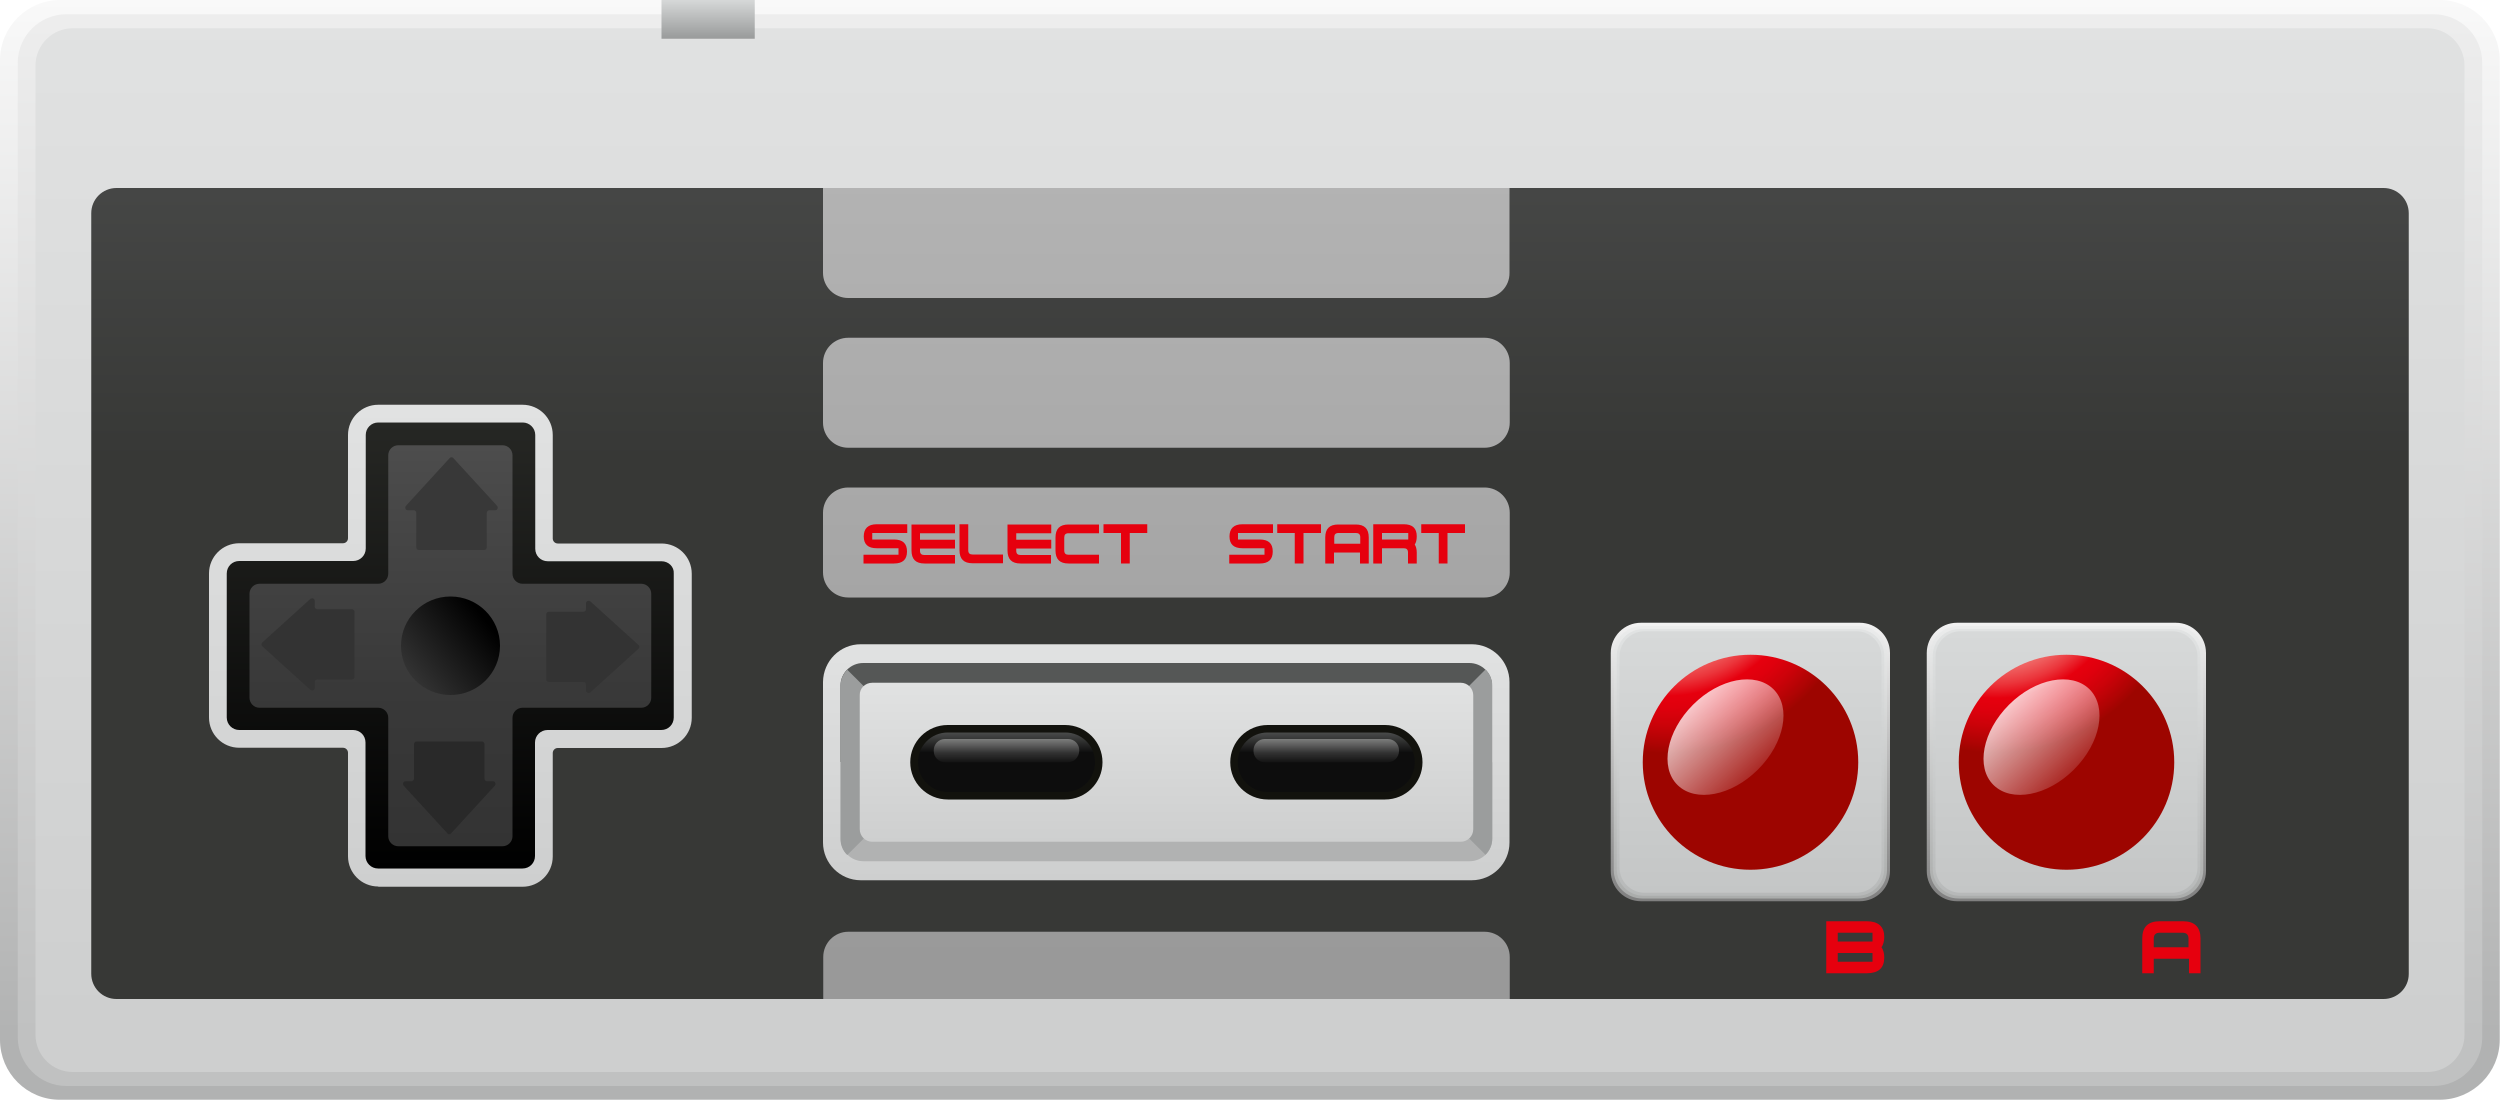 <?xml version="1.0" encoding="utf-8"?>
<!-- Generator: Adobe Illustrator 28.0.0, SVG Export Plug-In . SVG Version: 6.00 Build 0)  -->
<svg version="1.1" id="Layer_1" xmlns="http://www.w3.org/2000/svg" xmlns:xlink="http://www.w3.org/1999/xlink" x="0px" y="0px"
	 viewBox="0 0 1000 440" style="enable-background:new 0 0 1000 440;" xml:space="preserve">
<style type="text/css">
	.st0{fill:url(#SVGID_1_);}
	.st1{fill:url(#SVGID_00000042002654720341032390000000124013991122736268_);}
	.st2{fill:url(#SVGID_00000131350042951779802410000017811647457376325545_);}
	.st3{fill:url(#SVGID_00000180365667877792866410000018275779890574037950_);}
	.st4{fill:url(#SVGID_00000107558562995557424600000001625886925334644610_);}
	.st5{fill:url(#SVGID_00000052806430768845070550000017570988494333555603_);}
	.st6{fill:url(#SVGID_00000163779275316645762140000008550268340706845330_);}
	.st7{fill:url(#SVGID_00000119089609469106885640000016482069099620207526_);}
	.st8{fill:url(#SVGID_00000155865689583481740430000008797338302618128272_);}
	.st9{fill:#383838;}
	.st10{fill:#333333;}
	.st11{fill:#292929;}
	.st12{fill:url(#SVGID_00000160871790547745396550000005951738443031225272_);}
	.st13{fill:url(#SVGID_00000173153436745430693240000008180152584607953836_);}
	.st14{fill:url(#SVGID_00000155111347405878896780000006999801088465065137_);}
	.st15{fill:url(#SVGID_00000173160048678031974180000008783581339550165166_);}
	.st16{fill:url(#SVGID_00000026158456009523857740000011046220508217153935_);}
	.st17{fill:url(#SVGID_00000114758082826873306250000013837490536737699718_);}
	.st18{fill:url(#SVGID_00000013899476792741044450000007219601249147053719_);}
	.st19{fill:url(#SVGID_00000085967395683771686220000007629136953507546527_);}
	.st20{fill:url(#SVGID_00000026160336592362165170000007325372496711726500_);}
	.st21{fill:url(#SVGID_00000141418421892505475660000011556786908834781333_);}
	.st22{fill:url(#SVGID_00000070121027816456117070000014811646293886496394_);}
	.st23{fill:url(#SVGID_00000054237909887562794030000009215093861403533701_);}
	.st24{fill:#E6000E;}
	.st25{fill:url(#SVGID_00000159446272594129848900000002146271766046355623_);}
	.st26{fill:#555756;}
	.st27{fill:#B1B2B2;}
	.st28{fill:#9B9D9D;}
	.st29{fill:url(#SVGID_00000001624218529815708130000012644641800417374649_);}
	.st30{fill:#12120D;}
	.st31{fill:url(#SVGID_00000018225220131756782230000010447638682772857769_);}
	.st32{opacity:0.5;fill:url(#SVGID_00000107568780240477322050000001180197382820499881_);}
	.st33{fill:url(#SVGID_00000182508438567980194240000009462423313950153097_);}
	.st34{opacity:0.5;fill:url(#SVGID_00000057142590405943502640000012639549624269894062_);}
	.st35{fill:url(#SVGID_00000128443058181057912060000008030623780240119209_);}
	.st36{fill:url(#SVGID_00000107554593604453474000000015924568266099538353_);}
	.st37{fill:url(#SVGID_00000100343286246582478640000005356210993504392591_);}
	.st38{fill:url(#SVGID_00000029047730990609122320000001215460524266960299_);}
	.st39{display:none;}
	.st40{display:inline;fill-rule:evenodd;clip-rule:evenodd;fill:#E6000E;}
</style>
<g>
	<g>
		<linearGradient id="SVGID_1_" gradientUnits="userSpaceOnUse" x1="500" y1="-6.041" x2="500" y2="418.777">
			<stop  offset="0" style="stop-color:#FAFAFA"/>
			<stop  offset="1" style="stop-color:#B1B2B2"/>
		</linearGradient>
		<path class="st0" d="M0,415.9V24.1C0,10.8,10.8,0,24.1,0h951.7c13.3,0,24.1,10.8,24.1,24.1v391.7c0,13.3-10.8,24.1-24.1,24.1H24.1
			C10.8,440,0,429.2,0,415.9z"/>
		
			<linearGradient id="SVGID_00000039829845808466935910000006078597556387735229_" gradientUnits="userSpaceOnUse" x1="500" y1="-0.271" x2="500" y2="413.704">
			<stop  offset="0" style="stop-color:#EEEEEE"/>
			<stop  offset="1" style="stop-color:#C0C1C1"/>
		</linearGradient>
		<path style="fill:url(#SVGID_00000039829845808466935910000006078597556387735229_);" d="M7.1,414.8V25.2
			c0-10.8,8.7-19.5,19.5-19.5h946.8c10.8,0,19.5,8.7,19.5,19.5v389.7c0,10.8-8.7,19.5-19.5,19.5H26.6
			C15.8,434.4,7.1,425.6,7.1,414.8z"/>
		
			<linearGradient id="SVGID_00000157994291944374791340000001908486110234810779_" gradientUnits="userSpaceOnUse" x1="500" y1="5.499" x2="500" y2="408.629">
			<stop  offset="0" style="stop-color:#E1E2E2"/>
			<stop  offset="1" style="stop-color:#CECFCF"/>
		</linearGradient>
		<path style="fill:url(#SVGID_00000157994291944374791340000001908486110234810779_);" d="M970.9,428.8H29.1
			c-8.2,0-14.9-6.7-14.9-14.9V26.2c0-8.2,6.7-14.9,14.9-14.9h941.8c8.2,0,14.9,6.7,14.9,14.9v387.7
			C985.8,422.1,979.2,428.8,970.9,428.8z"/>
	</g>
	
		<linearGradient id="SVGID_00000090261004891209252640000007253912720074544030_" gradientUnits="userSpaceOnUse" x1="283.27" y1="-0.213" x2="283.27" y2="14.748">
		<stop  offset="0" style="stop-color:#D7D9D9"/>
		<stop  offset="1" style="stop-color:#9B9D9D"/>
	</linearGradient>
	<rect x="264.6" style="fill:url(#SVGID_00000090261004891209252640000007253912720074544030_);" width="37.3" height="15.5"/>
	
		<linearGradient id="SVGID_00000154407981447192490140000017284171402332824487_" gradientUnits="userSpaceOnUse" x1="500" y1="63.009" x2="500" y2="183.816">
		<stop  offset="0" style="stop-color:#474847"/>
		<stop  offset="1" style="stop-color:#373836"/>
	</linearGradient>
	<path style="fill:url(#SVGID_00000154407981447192490140000017284171402332824487_);" d="M953.4,399.6H46.6
		c-5.6,0-10.1-4.5-10.1-10.1V85.3c0-5.6,4.5-10.1,10.1-10.1h906.8c5.6,0,10.1,4.5,10.1,10.1v304.3
		C963.5,395.1,959,399.6,953.4,399.6z"/>
</g>
<linearGradient id="SVGID_00000027602606849137122110000010728297692703746221_" gradientUnits="userSpaceOnUse" x1="180.158" y1="161.986" x2="180.158" y2="354.601">
	<stop  offset="0" style="stop-color:#E1E2E2"/>
	<stop  offset="1" style="stop-color:#CECFCF"/>
</linearGradient>
<path style="fill:url(#SVGID_00000027602606849137122110000010728297692703746221_);" d="M151.3,354.6c-6.7,0-12.1-5.4-12.1-12.1
	v-41.4c0-1.1-0.9-2-2-2H95.7c-6.7,0-12.1-5.4-12.1-12.1v-57.6c0-6.7,5.4-12.1,12.1-12.1h41.5c1.1,0,2-0.9,2-2V174
	c0-6.7,5.4-12.1,12.1-12.1H209c6.7,0,12.1,5.4,12.1,12.1v41.4c0,1.1,0.9,2,2,2h41.5c6.7,0,12.1,5.4,12.1,12.1v57.6
	c0,6.7-5.4,12.1-12.1,12.1h-41.5c-1.1,0-2,0.9-2,2v41.4c0,6.7-5.4,12.1-12.1,12.1H151.3z"/>
<linearGradient id="SVGID_00000109737912298672259460000006113298339657621433_" gradientUnits="userSpaceOnUse" x1="180.158" y1="169.018" x2="180.158" y2="347.569">
	<stop  offset="0" style="stop-color:#262724"/>
	<stop  offset="1" style="stop-color:#000000"/>
</linearGradient>
<path style="fill:url(#SVGID_00000109737912298672259460000006113298339657621433_);" d="M264.6,224.5h-45.5c-2.8,0-5-2.2-5-5V174
	c0-2.8-2.3-5-5-5h-57.8c-2.8,0-5,2.2-5,5v45.4c0,2.8-2.3,5-5,5H95.7c-2.8,0-5,2.2-5,5v57.6c0,2.8,2.3,5,5,5h45.5c2.8,0,5,2.2,5,5
	v45.4c0,2.8,2.3,5,5,5H209c2.8,0,5-2.2,5-5v-45.4c0-2.8,2.3-5,5-5h45.5c2.8,0,5-2.2,5-5v-57.6C269.7,226.7,267.4,224.5,264.6,224.5z
	"/>
<linearGradient id="SVGID_00000035504279722431672060000006173273115138314127_" gradientUnits="userSpaceOnUse" x1="180.158" y1="178.059" x2="180.158" y2="338.528">
	<stop  offset="0" style="stop-color:#4D4D4D"/>
	<stop  offset="8.115613e-02" style="stop-color:#4A4A4A"/>
	<stop  offset="0.606" style="stop-color:#393939"/>
	<stop  offset="1" style="stop-color:#333333"/>
</linearGradient>
<path style="fill:url(#SVGID_00000035504279722431672060000006173273115138314127_);" d="M155.3,334.5v-47.4c0-2.2-1.8-4-4-4h-47.5
	c-2.2,0-4-1.8-4-4v-41.6c0-2.2,1.8-4,4-4h47.5c2.2,0,4-1.8,4-4v-47.4c0-2.2,1.8-4,4-4H201c2.2,0,4,1.8,4,4v47.4c0,2.2,1.8,4,4,4
	h47.5c2.2,0,4,1.8,4,4v41.6c0,2.2-1.8,4-4,4H209c-2.2,0-4,1.8-4,4v47.4c0,2.2-1.8,4-4,4h-41.7C157.1,338.5,155.3,336.7,155.3,334.5z
	"/>
<linearGradient id="SVGID_00000164473738589605874680000017475707272616909961_" gradientUnits="userSpaceOnUse" x1="164.654" y1="270.911" x2="193.626" y2="247.333">
	<stop  offset="0" style="stop-color:#333333"/>
	<stop  offset="1" style="stop-color:#000000"/>
</linearGradient>
<ellipse style="fill:url(#SVGID_00000164473738589605874680000017475707272616909961_);" cx="180.2" cy="258.3" rx="19.8" ry="19.7"/>
<path class="st9" d="M179.9,183.2l-17.5,19.1c-0.6,0.7-0.2,1.8,0.7,1.8h2.4c0.6,0,1,0.5,1,1.1v13.7c0,0.6,0.5,1.1,1,1.1h26.2
	c0.6,0,1-0.5,1-1.1v-13.7c0-0.6,0.5-1.1,1-1.1h2.4c0.9,0,1.3-1.1,0.7-1.8l-17.5-19.1C181,182.8,180.3,182.8,179.9,183.2z"/>
<path class="st10" d="M104.9,258.5l19.2,17.4c0.7,0.6,1.8,0.2,1.8-0.7v-2.4c0-0.6,0.5-1,1.1-1h13.7c0.6,0,1.1-0.4,1.1-1v-26.1
	c0-0.6-0.5-1-1.1-1H127c-0.6,0-1.1-0.4-1.1-1v-2.4c0-0.9-1.1-1.3-1.8-0.7l-19.2,17.4C104.5,257.5,104.5,258.1,104.9,258.5z"/>
<path class="st11" d="M180.4,333.4l17.5-19.1c0.6-0.7,0.2-1.8-0.7-1.8h-2.4c-0.6,0-1-0.5-1-1.1v-13.7c0-0.6-0.5-1.1-1-1.1h-26.2
	c-0.6,0-1,0.5-1,1.1v13.7c0,0.6-0.5,1.1-1,1.1h-2.4c-0.9,0-1.3,1.1-0.7,1.8l17.5,19.1C179.3,333.8,180,333.8,180.4,333.4z"/>
<path class="st10" d="M255.4,258l-19.2-17.4c-0.7-0.6-1.8-0.2-1.8,0.7v2.4c0,0.6-0.5,1-1.1,1h-13.7c-0.6,0-1.1,0.4-1.1,1v26.1
	c0,0.6,0.5,1,1.1,1h13.7c0.6,0,1.1,0.4,1.1,1v2.4c0,0.9,1.1,1.3,1.8,0.7l19.2-17.4C255.9,259.1,255.9,258.4,255.4,258z"/>
<g>
	
		<linearGradient id="SVGID_00000144320955788242825140000011587779201936198299_" gradientUnits="userSpaceOnUse" x1="700.188" y1="249.218" x2="700.188" y2="360.532">
		<stop  offset="0" style="stop-color:#F2F2F2"/>
		<stop  offset="1" style="stop-color:#808080"/>
	</linearGradient>
	<path style="fill:url(#SVGID_00000144320955788242825140000011587779201936198299_);" d="M743.9,360.5h-87.5
		c-6.7,0-12.1-5.4-12.1-12.1v-87.2c0-6.7,5.4-12.1,12.1-12.1h87.5c6.7,0,12.1,5.4,12.1,12.1v87.2C756,355.1,750.6,360.5,743.9,360.5
		z"/>
	
		<linearGradient id="SVGID_00000157998769911112649190000014880322339820941192_" gradientUnits="userSpaceOnUse" x1="700.188" y1="250.358" x2="700.188" y2="359.392">
		<stop  offset="0" style="stop-color:#EBECEC"/>
		<stop  offset="1" style="stop-color:#AAACAB"/>
	</linearGradient>
	<path style="fill:url(#SVGID_00000157998769911112649190000014880322339820941192_);" d="M743.4,359.4h-86.5
		c-6.3,0-11.4-5.1-11.4-11.4v-86.2c0-6.3,5.1-11.4,11.4-11.4h86.5c6.3,0,11.4,5.1,11.4,11.4V348
		C754.8,354.3,749.7,359.4,743.4,359.4z"/>
	
		<linearGradient id="SVGID_00000157997689290666641450000013555567290093083319_" gradientUnits="userSpaceOnUse" x1="700.188" y1="251.498" x2="700.188" y2="358.252">
		<stop  offset="0" style="stop-color:#E1E3E3"/>
		<stop  offset="1" style="stop-color:#B7B9B9"/>
	</linearGradient>
	<path style="fill:url(#SVGID_00000157997689290666641450000013555567290093083319_);" d="M743,358.3h-85.6
		c-5.9,0-10.7-4.8-10.7-10.7v-85.3c0-5.9,4.8-10.7,10.7-10.7H743c5.9,0,10.7,4.8,10.7,10.7v85.3C753.7,353.4,748.9,358.3,743,358.3z
		"/>
	
		<linearGradient id="SVGID_00000050638982062025030590000001434862411533169293_" gradientUnits="userSpaceOnUse" x1="700.188" y1="252.637" x2="700.188" y2="357.113">
		<stop  offset="0" style="stop-color:#D7D9D9"/>
		<stop  offset="1" style="stop-color:#C4C6C6"/>
	</linearGradient>
	<path style="fill:url(#SVGID_00000050638982062025030590000001434862411533169293_);" d="M742.5,357.1h-84.6
		c-5.6,0-10.1-4.5-10.1-10.1v-84.4c0-5.6,4.5-10.1,10.1-10.1h84.6c5.6,0,10.1,4.5,10.1,10.1v84.4
		C752.6,352.6,748.1,357.1,742.5,357.1z"/>
</g>
<radialGradient id="SVGID_00000169545011167333556830000008331617592213895863_" cx="666.808" cy="222.021" r="79.235" gradientUnits="userSpaceOnUse">
	<stop  offset="0" style="stop-color:#FAD4C2"/>
	<stop  offset="0.136" style="stop-color:#FAD1BF"/>
	<stop  offset="0.237" style="stop-color:#F9C8B7"/>
	<stop  offset="0.327" style="stop-color:#F7B7AA"/>
	<stop  offset="0.41" style="stop-color:#F5A196"/>
	<stop  offset="0.489" style="stop-color:#F2837E"/>
	<stop  offset="0.564" style="stop-color:#EF5F5F"/>
	<stop  offset="0.637" style="stop-color:#EB353B"/>
	<stop  offset="0.706" style="stop-color:#E60412"/>
	<stop  offset="0.711" style="stop-color:#E6000E"/>
	<stop  offset="0.77" style="stop-color:#DF000D"/>
	<stop  offset="0.858" style="stop-color:#CB0209"/>
	<stop  offset="0.962" style="stop-color:#AB0403"/>
	<stop  offset="1" style="stop-color:#9D0500"/>
</radialGradient>
<ellipse style="fill:url(#SVGID_00000169545011167333556830000008331617592213895863_);" cx="700.2" cy="304.9" rx="43.1" ry="43"/>
<linearGradient id="SVGID_00000120517926613801861620000010365567153858154114_" gradientUnits="userSpaceOnUse" x1="668.495" y1="272.511" x2="708.962" y2="314.277">
	<stop  offset="0" style="stop-color:#FFFFFF"/>
	<stop  offset="1" style="stop-color:#FFFFFF;stop-opacity:0"/>
</linearGradient>
<path style="fill:url(#SVGID_00000120517926613801861620000010365567153858154114_);" d="M709.4,275.7c7.2,7.2,4.4,21.5-6.2,32.1
	c-10.6,10.6-25,13.3-32.2,6.2s-4.4-21.5,6.2-32.1C687.8,271.3,702.2,268.6,709.4,275.7z"/>
<g>
	
		<linearGradient id="SVGID_00000154421262767255651450000014069423942436462977_" gradientUnits="userSpaceOnUse" x1="826.605" y1="249.218" x2="826.605" y2="360.532">
		<stop  offset="0" style="stop-color:#F2F2F2"/>
		<stop  offset="1" style="stop-color:#808080"/>
	</linearGradient>
	<path style="fill:url(#SVGID_00000154421262767255651450000014069423942436462977_);" d="M870.3,360.5h-87.5
		c-6.7,0-12.1-5.4-12.1-12.1v-87.2c0-6.7,5.4-12.1,12.1-12.1h87.5c6.7,0,12.1,5.4,12.1,12.1v87.2C882.4,355.1,877,360.5,870.3,360.5
		z"/>
	
		<linearGradient id="SVGID_00000008863961214934865680000005032930546999097998_" gradientUnits="userSpaceOnUse" x1="826.605" y1="250.358" x2="826.605" y2="359.392">
		<stop  offset="0" style="stop-color:#EBECEC"/>
		<stop  offset="1" style="stop-color:#AAACAB"/>
	</linearGradient>
	<path style="fill:url(#SVGID_00000008863961214934865680000005032930546999097998_);" d="M869.9,359.4h-86.5
		c-6.3,0-11.4-5.1-11.4-11.4v-86.2c0-6.3,5.1-11.4,11.4-11.4h86.5c6.3,0,11.4,5.1,11.4,11.4V348
		C881.3,354.3,876.2,359.4,869.9,359.4z"/>
	
		<linearGradient id="SVGID_00000066511286539619714580000003674202631296032168_" gradientUnits="userSpaceOnUse" x1="826.605" y1="251.498" x2="826.605" y2="358.252">
		<stop  offset="0" style="stop-color:#E1E3E3"/>
		<stop  offset="1" style="stop-color:#B7B9B9"/>
	</linearGradient>
	<path style="fill:url(#SVGID_00000066511286539619714580000003674202631296032168_);" d="M869.4,358.3h-85.6
		c-5.9,0-10.7-4.8-10.7-10.7v-85.3c0-5.9,4.8-10.7,10.7-10.7h85.6c5.9,0,10.7,4.8,10.7,10.7v85.3
		C880.1,353.4,875.3,358.3,869.4,358.3z"/>
	
		<linearGradient id="SVGID_00000031886607880022084420000011383900251991505058_" gradientUnits="userSpaceOnUse" x1="826.605" y1="252.637" x2="826.605" y2="357.113">
		<stop  offset="0" style="stop-color:#D7D9D9"/>
		<stop  offset="1" style="stop-color:#C4C6C6"/>
	</linearGradient>
	<path style="fill:url(#SVGID_00000031886607880022084420000011383900251991505058_);" d="M868.9,357.1h-84.6
		c-5.6,0-10.1-4.5-10.1-10.1v-84.4c0-5.6,4.5-10.1,10.1-10.1h84.6c5.6,0,10.1,4.5,10.1,10.1v84.4C879,352.6,874.5,357.1,868.9,357.1
		z"/>
</g>
<radialGradient id="SVGID_00000059988034244590033460000000490108410936572060_" cx="798.043" cy="225.34" r="75.771" gradientUnits="userSpaceOnUse">
	<stop  offset="0" style="stop-color:#FAD4C2"/>
	<stop  offset="0.136" style="stop-color:#FAD1BF"/>
	<stop  offset="0.237" style="stop-color:#F9C8B7"/>
	<stop  offset="0.327" style="stop-color:#F7B7AA"/>
	<stop  offset="0.41" style="stop-color:#F5A196"/>
	<stop  offset="0.489" style="stop-color:#F2837E"/>
	<stop  offset="0.564" style="stop-color:#EF5F5F"/>
	<stop  offset="0.637" style="stop-color:#EB353B"/>
	<stop  offset="0.706" style="stop-color:#E60412"/>
	<stop  offset="0.711" style="stop-color:#E6000E"/>
	<stop  offset="0.77" style="stop-color:#DF000D"/>
	<stop  offset="0.858" style="stop-color:#CB0209"/>
	<stop  offset="0.962" style="stop-color:#AB0403"/>
	<stop  offset="1" style="stop-color:#9D0500"/>
</radialGradient>
<ellipse style="fill:url(#SVGID_00000059988034244590033460000000490108410936572060_);" cx="826.6" cy="304.9" rx="43.1" ry="43"/>
<linearGradient id="SVGID_00000034077016110232203530000013989027439515115915_" gradientUnits="userSpaceOnUse" x1="794.912" y1="272.511" x2="835.379" y2="314.277">
	<stop  offset="0" style="stop-color:#FFFFFF"/>
	<stop  offset="1" style="stop-color:#FFFFFF;stop-opacity:0"/>
</linearGradient>
<path style="fill:url(#SVGID_00000034077016110232203530000013989027439515115915_);" d="M835.8,275.7c7.2,7.2,4.4,21.5-6.2,32.1
	c-10.6,10.6-25,13.3-32.2,6.2s-4.4-21.5,6.2-32.1C814.2,271.3,828.6,268.6,835.8,275.7z"/>
<g>
	<path class="st24" d="M861.5,383.5v5.8h-4.6v-13.9c0-4.6,2.3-6.9,7-6.9h9.3c4.6,0,7,2.3,7,6.9v13.9h-4.6v-5.8H861.5z M875.4,378.9
		v-3.5c0-1.5-0.8-2.3-2.3-2.3h-9.3c-1.5,0-2.3,0.8-2.3,2.3v3.5H875.4z"/>
</g>
<g>
	<path class="st24" d="M730.5,389.3v-20.8h16.2c4.6,0,7,2.1,7,6.3c0,1.7-0.4,3.1-1.1,4.1c0.7,1,1.1,2.4,1.1,4.1c0,4.2-2.3,6.3-7,6.3
		H730.5z M735.1,376.6H749v-3.5h-13.9V376.6z M735.1,384.7H749v-3.5h-13.9V384.7z"/>
</g>
<g>
	
		<linearGradient id="SVGID_00000060744303307179886250000004009003338811556737_" gradientUnits="userSpaceOnUse" x1="466.553" y1="257.682" x2="466.553" y2="352.068">
		<stop  offset="0" style="stop-color:#E1E2E2"/>
		<stop  offset="1" style="stop-color:#CECFCF"/>
	</linearGradient>
	<path style="fill:url(#SVGID_00000060744303307179886250000004009003338811556737_);" d="M344.3,257.7h244.4
		c8.3,0,15.1,6.8,15.1,15.1V337c0,8.3-6.8,15.1-15.1,15.1H344.3c-8.3,0-15.1-6.8-15.1-15.1v-64.2C329.3,264.4,336,257.7,344.3,257.7
		z"/>
	<path class="st26" d="M596.8,274.2c0-5-4.1-9-9.1-9H345.3c-5,0-9.1,4-9.1,9v30.6h260.5V274.2z"/>
	<path class="st27" d="M336.3,304.9v30.6c0,5,4.1,9,9.1,9h242.4c5,0,9.1-4,9.1-9v-30.6H336.3z"/>
	<path class="st28" d="M358.4,287.3l-19.5-19.4c-1.6,1.6-2.7,3.9-2.7,6.4v61.3c0,2.5,1,4.8,2.7,6.4l19.5-19.4V287.3z"/>
	<path class="st28" d="M574.7,287.3v35.2l19.5,19.4c1.6-1.6,2.7-3.9,2.7-6.4v-61.3c0-2.5-1-4.8-2.7-6.4L574.7,287.3z"/>
	
		<linearGradient id="SVGID_00000000182463910855022160000001698481344444886958_" gradientUnits="userSpaceOnUse" x1="466.553" y1="273.071" x2="466.553" y2="336.679">
		<stop  offset="0" style="stop-color:#E1E2E2"/>
		<stop  offset="1" style="stop-color:#CECFCF"/>
	</linearGradient>
	<path style="fill:url(#SVGID_00000000182463910855022160000001698481344444886958_);" d="M348.9,273.1h235.4c2.8,0,5,2.3,5,5v53.6
		c0,2.8-2.3,5-5,5H348.9c-2.8,0-5-2.3-5-5v-53.6C343.8,275.3,346.1,273.1,348.9,273.1z"/>
	<g>
		<g>
			<path class="st30" d="M379.1,319.8c-8.3,0-15-6.7-15-14.9s6.7-14.9,15-14.9H426c8.3,0,15,6.7,15,14.9s-6.7,14.9-15,14.9H379.1z"
				/>
			
				<linearGradient id="SVGID_00000000213728974671732960000000163107278244630675_" gradientUnits="userSpaceOnUse" x1="402.574" y1="291.55" x2="402.574" y2="301.061">
				<stop  offset="0" style="stop-color:#555756"/>
				<stop  offset="1" style="stop-color:#0D0D0D"/>
			</linearGradient>
			<path style="fill:url(#SVGID_00000000213728974671732960000000163107278244630675_);" d="M426.1,316.8h-47
				c-6.6,0-11.9-5.3-11.9-11.9v0c0-6.6,5.3-11.9,11.9-11.9h47c6.6,0,11.9,5.3,11.9,11.9v0C438,311.5,432.7,316.8,426.1,316.8z"/>
			
				<linearGradient id="SVGID_00000072239132336771259750000000934406896699889043_" gradientUnits="userSpaceOnUse" x1="402.574" y1="291.025" x2="402.574" y2="305.644">
				<stop  offset="0" style="stop-color:#FFFFFF"/>
				<stop  offset="1" style="stop-color:#FFFFFF;stop-opacity:0"/>
			</linearGradient>
			<path style="opacity:0.5;fill:url(#SVGID_00000072239132336771259750000000934406896699889043_);" d="M427.2,304.9H378
				c-2.5,0-4.5-2-4.5-4.5v-0.3c0-2.5,2-4.5,4.5-4.5h49.2c2.5,0,4.5,2,4.5,4.5v0.3C431.6,302.9,429.6,304.9,427.2,304.9z"/>
		</g>
		<g>
			<path class="st30" d="M507.1,319.8c-8.3,0-15-6.7-15-14.9s6.7-14.9,15-14.9H554c8.3,0,15,6.7,15,14.9s-6.7,14.9-15,14.9H507.1z"
				/>
			
				<linearGradient id="SVGID_00000101790662895345979420000003054613292221624983_" gradientUnits="userSpaceOnUse" x1="530.532" y1="291.55" x2="530.532" y2="301.061">
				<stop  offset="0" style="stop-color:#555756"/>
				<stop  offset="1" style="stop-color:#0D0D0D"/>
			</linearGradient>
			<path style="fill:url(#SVGID_00000101790662895345979420000003054613292221624983_);" d="M554,316.8h-47
				c-6.6,0-11.9-5.3-11.9-11.9v0c0-6.6,5.3-11.9,11.9-11.9h47c6.6,0,11.9,5.3,11.9,11.9v0C566,311.5,560.6,316.8,554,316.8z"/>
			
				<linearGradient id="SVGID_00000091000080116272134620000007949595412636252843_" gradientUnits="userSpaceOnUse" x1="530.532" y1="291.025" x2="530.532" y2="305.644">
				<stop  offset="0" style="stop-color:#FFFFFF"/>
				<stop  offset="1" style="stop-color:#FFFFFF;stop-opacity:0"/>
			</linearGradient>
			<path style="opacity:0.5;fill:url(#SVGID_00000091000080116272134620000007949595412636252843_);" d="M555.1,304.9h-49.2
				c-2.5,0-4.5-2-4.5-4.5v-0.3c0-2.5,2-4.5,4.5-4.5h49.2c2.5,0,4.5,2,4.5,4.5v0.3C559.6,302.9,557.6,304.9,555.1,304.9z"/>
		</g>
	</g>
</g>
<g>
	<g>
		
			<linearGradient id="SVGID_00000062876631219791840540000001520338084185853829_" gradientUnits="userSpaceOnUse" x1="466.553" y1="71.473" x2="466.553" y2="384.855">
			<stop  offset="0" style="stop-color:#B3B3B3"/>
			<stop  offset="1" style="stop-color:#999999"/>
		</linearGradient>
		<path style="fill:url(#SVGID_00000062876631219791840540000001520338084185853829_);" d="M593.8,119.2H339.3
			c-5.6,0-10.1-4.5-10.1-10.1V75.2h274.6v33.9C603.9,114.7,599.4,119.2,593.8,119.2z"/>
		
			<linearGradient id="SVGID_00000103263737571373015620000011436319411055271866_" gradientUnits="userSpaceOnUse" x1="466.553" y1="71.473" x2="466.553" y2="384.855">
			<stop  offset="0" style="stop-color:#B3B3B3"/>
			<stop  offset="1" style="stop-color:#999999"/>
		</linearGradient>
		<path style="fill:url(#SVGID_00000103263737571373015620000011436319411055271866_);" d="M339.3,372.7h254.5
			c5.6,0,10.1,4.5,10.1,10.1v16.8H329.3v-16.8C329.3,377.2,333.8,372.7,339.3,372.7z"/>
		
			<linearGradient id="SVGID_00000178190477693258765040000000742018159374820265_" gradientUnits="userSpaceOnUse" x1="466.553" y1="71.473" x2="466.553" y2="384.855">
			<stop  offset="0" style="stop-color:#B3B3B3"/>
			<stop  offset="1" style="stop-color:#999999"/>
		</linearGradient>
		<path style="fill:url(#SVGID_00000178190477693258765040000000742018159374820265_);" d="M593.8,179.1H339.3
			c-5.6,0-10.1-4.5-10.1-10.1v-23.8c0-5.6,4.5-10.1,10.1-10.1h254.5c5.6,0,10.1,4.5,10.1,10.1v23.8
			C603.9,174.6,599.4,179.1,593.8,179.1z"/>
		
			<linearGradient id="SVGID_00000118387281189326028900000002172905553736826012_" gradientUnits="userSpaceOnUse" x1="466.553" y1="71.473" x2="466.553" y2="384.855">
			<stop  offset="0" style="stop-color:#B3B3B3"/>
			<stop  offset="1" style="stop-color:#999999"/>
		</linearGradient>
		<path style="fill:url(#SVGID_00000118387281189326028900000002172905553736826012_);" d="M593.8,239H339.3
			c-5.6,0-10.1-4.5-10.1-10.1v-23.8c0-5.6,4.5-10.1,10.1-10.1h254.5c5.6,0,10.1,4.5,10.1,10.1V229C603.9,234.5,599.4,239,593.8,239z
			"/>
	</g>
	<g>
		<g>
			<path class="st24" d="M345.4,221.9h14v-2.6h-8.7c-3.5,0-5.2-1.6-5.2-4.7c0-3.2,1.7-4.9,5.2-4.9h12.2v3.5h-14v2.6h8.7
				c3.5,0,5.2,1.6,5.2,4.8c0,3.2-1.7,4.8-5.2,4.8h-12.2V221.9z"/>
			<path class="st24" d="M382,225.4h-12.2c-3.5,0-5.2-1.7-5.2-5.2v-10.4H382v3.5h-14v2.6h14v3.5h-14v0.9c0,1.2,0.6,1.7,1.7,1.7H382
				V225.4z"/>
			<path class="st24" d="M387.3,209.7v10.4c0,1.2,0.6,1.7,1.7,1.7h12.2v3.5H389c-3.5,0-5.2-1.7-5.2-5.2v-10.4H387.3z"/>
			<path class="st24" d="M420.4,225.4h-12.2c-3.5,0-5.2-1.7-5.2-5.2v-10.4h17.5v3.5h-14v2.6h14v3.5h-14v0.9c0,1.2,0.6,1.7,1.7,1.7
				h12.2V225.4z"/>
			<path class="st24" d="M439.6,225.4h-12.2c-3.5,0-5.2-1.7-5.2-5.2v-5.2c0-3.5,1.7-5.2,5.2-5.2h12.2v3.5h-12.2
				c-1.2,0-1.7,0.6-1.7,1.7v5.2c0,1.2,0.6,1.7,1.7,1.7h12.2V225.4z"/>
			<path class="st24" d="M441.4,209.7h17.5v3.5h-7v12.2h-3.5v-12.2h-7V209.7z"/>
		</g>
		<g>
			<path class="st24" d="M491.8,221.9h14v-2.6H497c-3.5,0-5.2-1.6-5.2-4.7c0-3.2,1.7-4.9,5.2-4.9h12.2v3.5h-14v2.6h8.7
				c3.5,0,5.2,1.6,5.2,4.8c0,3.2-1.7,4.8-5.2,4.8h-12.2V221.9z"/>
			<path class="st24" d="M510.9,209.7h17.5v3.5h-7v12.2h-3.5v-12.2h-7V209.7z"/>
			<path class="st24" d="M533.6,221v4.4h-3.5v-10.4c0-3.5,1.7-5.2,5.2-5.2h7c3.5,0,5.2,1.7,5.2,5.2v10.4h-3.5V221H533.6z
				 M544.1,217.5v-2.6c0-1.2-0.6-1.7-1.7-1.7h-7c-1.2,0-1.7,0.6-1.7,1.7v2.6H544.1z"/>
			<path class="st24" d="M552.8,219.3v6.1h-3.5v-15.7h12.2c3.5,0,5.2,1.6,5.2,4.8c0,1.5-0.3,2.6-0.8,3.3c0.5,0.8,0.8,1.9,0.8,3.2
				v4.4h-3.5V221c0-1.2-0.6-1.7-1.7-1.7H552.8z M552.8,215.8h10.5v-2.6h-10.5V215.8z"/>
			<path class="st24" d="M568.5,209.7H586v3.5h-7v12.2h-3.5v-12.2h-7V209.7z"/>
		</g>
	</g>
</g>
<g class="st39">
	<polygon class="st40" points="674,135.8 682.1,135.8 693.4,154 693.4,135.8 701.5,135.8 701.5,161.9 693.4,161.9 682.1,143.7 
		682.1,161.9 674,161.9 674,135.8 	"/>
	<polygon class="st40" points="745.6,138.5 753.5,138.5 753.5,142 757.7,142 757.7,144.6 753.5,144.6 753.5,161.9 745.6,161.9 
		745.6,144.6 741.3,144.6 741.3,142 745.6,142 745.6,138.5 	"/>
	<polygon class="st40" points="706,144.6 713.9,144.6 713.9,161.9 706,161.9 706,144.6 	"/>
	<polygon class="st40" points="706,135.8 713.9,135.8 713.9,141.1 706,141.1 706,135.8 	"/>
	<path class="st40" d="M847.3,153.1c0,0,0,2.6,0,3.7c0,2.8-1.6,3.9-3.2,3.9c-1.6,0-3.2-1.1-3.2-3.9c0-1.1,0-3.7,0-3.7s0-2.6,0-3.6
		c0-2.8,1.6-3.9,3.2-3.9c1.6,0,3.2,1.1,3.2,3.9C847.3,150.5,847.3,152.4,847.3,153.1L847.3,153.1L847.3,153.1L847.3,153.1z
		 M844.1,143.4c-6.4,0-11.5,4.4-11.5,9.8c0,5.4,5.2,9.8,11.5,9.8c6.4,0,11.5-4.4,11.5-9.8C855.7,147.7,850.5,143.4,844.1,143.4
		L844.1,143.4z"/>
	<path class="st40" d="M822.3,135.8h7.8v26.1h-7.8c0,0,0-0.8,0-1c-3,1.9-6.4,1.9-9.1,0.7c-0.7-0.3-5.4-2.6-5.4-8.6
		c0-4.6,4.3-9.6,10-9.1c1.9,0.2,3.2,0.8,4.5,1.6C822.3,141.4,822.3,135.8,822.3,135.8L822.3,135.8L822.3,135.8z M822.3,153.2
		c0,0,0-2.2,0-3.1c0-2.7-1.9-3.4-3.1-3.4c-1.3,0-3.1,0.7-3.1,3.4c0,0.9,0,3.1,0,3.1s0,2.2,0,3.1c0,2.7,1.8,3.4,3.1,3.4
		c1.2,0,3.1-0.7,3.1-3.4C822.3,155.1,822.3,153.2,822.3,153.2L822.3,153.2z"/>
	<path class="st40" d="M732.4,143.8c2.9-0.1,8.9,1.8,8.9,8.7c0,1.2,0,9.5,0,9.5h-7.8c0,0,0-10.3,0-11.4c0-1.5-1.5-3.2-3.6-3.2
		c-2.1,0-3.7,1.7-3.7,3.2c0,0.7,0,11.4,0,11.4h-7.8l0-17.4l7.8,0c0,0,0,1.4,0,1.8C727.6,144.9,729.8,143.8,732.4,143.8L732.4,143.8z
		"/>
	<path class="st40" d="M796.4,143.8c2.9-0.1,8.9,1.8,8.9,8.7c0,1.2,0,9.5,0,9.5h-7.8c0,0,0-10.3,0-11.4c0-1.5-1.5-3.2-3.6-3.2
		c-2.1,0-3.7,1.7-3.7,3.2c0,0.7,0,11.4,0,11.4h-7.8l0-17.4l7.8,0c0,0,0,1.4,0,1.8C791.6,144.9,793.8,143.8,796.4,143.8L796.4,143.8z
		"/>
	<path class="st40" d="M765.1,150.6c0-1.5,0-2.5,0.5-3.4c0.6-1.1,1.8-1.6,2.8-1.6h0c1,0,2.2,0.5,2.8,1.6c0.5,0.9,0.5,1.9,0.5,3.4
		H765.1L765.1,150.6L765.1,150.6z M771.6,155.9c0,0,0,0.1,0,1.1c0,3.2-2.1,3.9-3.3,3.9c-1.2,0-3.3-0.7-3.3-3.9c0-1,0-3.6,0-3.6
		s14.8,0,14.8,0c0-5.4-5.2-9.9-11.6-9.9c-6.4,0-11.6,4.4-11.6,9.8c0,5.4,5.2,9.8,11.6,9.8c5.3,0,9.8-3,11.2-7.1L771.6,155.9
		L771.6,155.9z"/>
	<path class="st40" d="M856.2,142h-0.9v-6h2.3c1.4,0,2.1,0.5,2.1,1.7c0,1.1-0.7,1.5-1.5,1.6l1.7,2.6h-1l-1.6-2.6h-1V142L856.2,142
		L856.2,142z M857.3,138.7c0.8,0,1.4-0.1,1.4-1c0-0.7-0.7-0.9-1.3-0.9h-1.2v1.8H857.3L857.3,138.7z"/>
	<path class="st40" d="M852.1,139c0-3,2.4-5.1,5.3-5.1c2.8,0,5.2,2.2,5.2,5.1c0,3-2.4,5.2-5.2,5.2C854.5,144.2,852.1,142,852.1,139
		L852.1,139L852.1,139z M857.3,143.3c2.3,0,4.2-1.8,4.2-4.3c0-2.4-1.8-4.3-4.2-4.3c-2.4,0-4.2,1.8-4.2,4.3
		C853.1,141.5,854.9,143.3,857.3,143.3L857.3,143.3z"/>
</g>
</svg>
